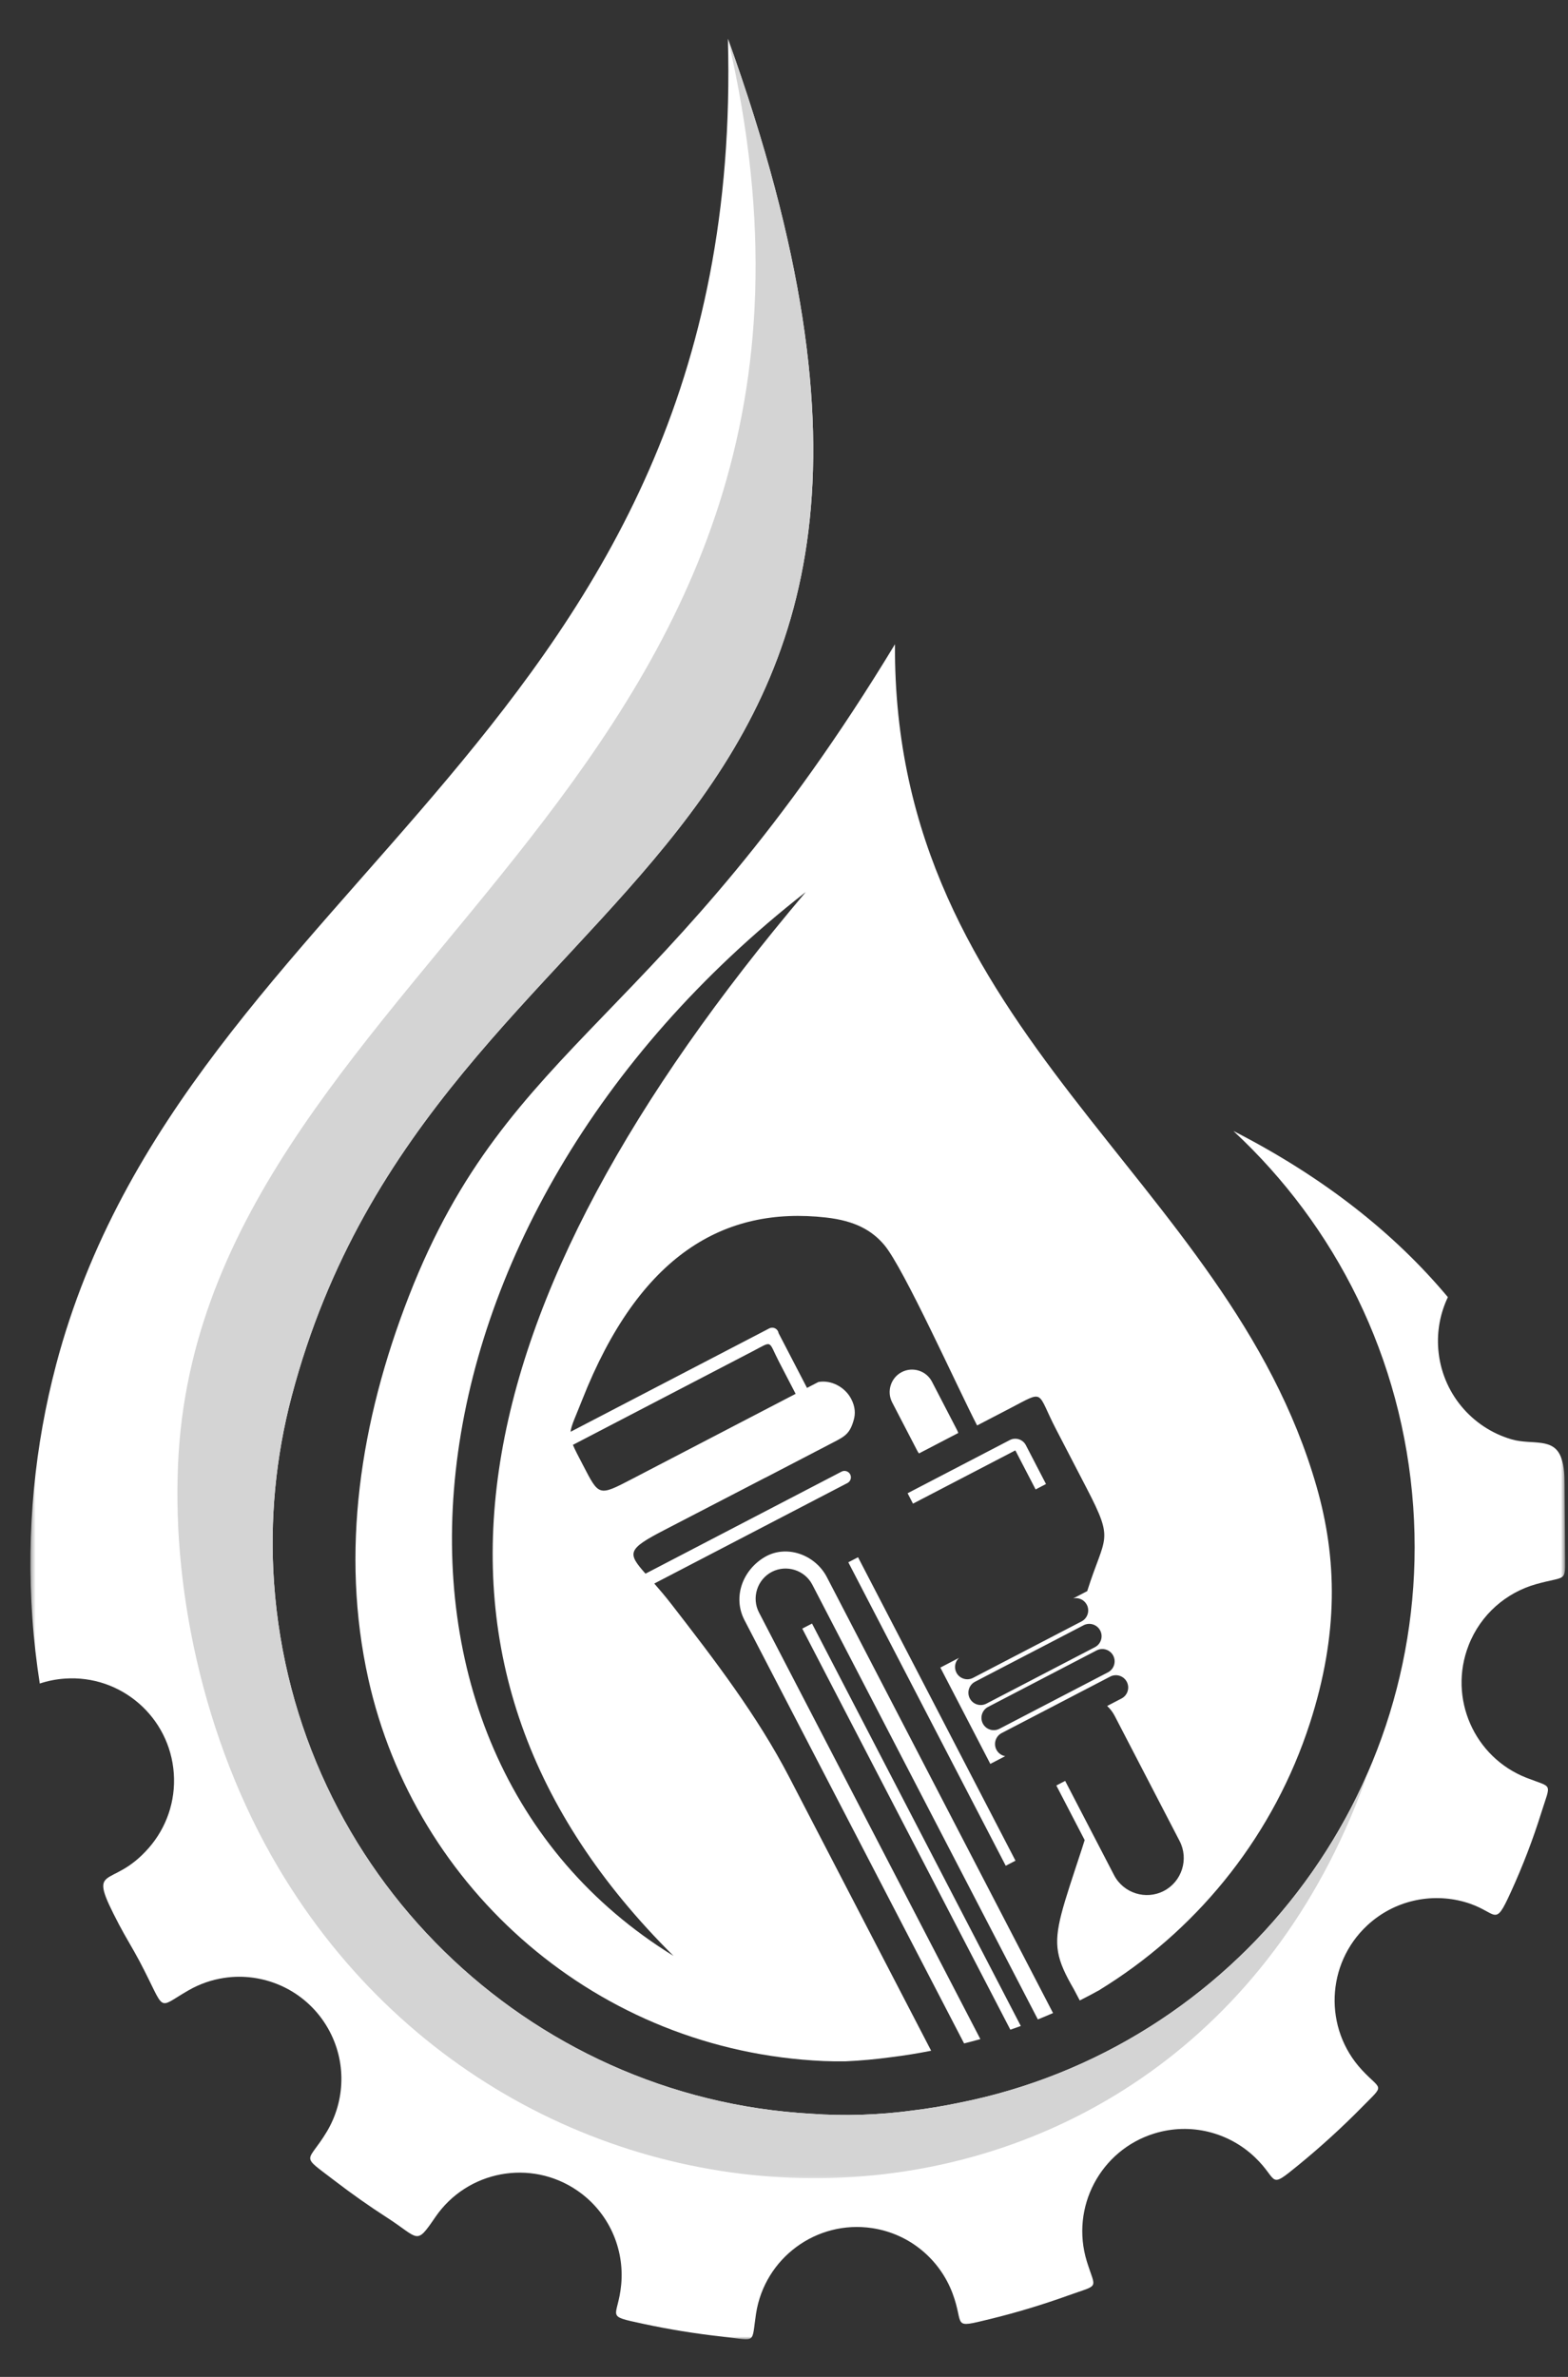<svg width="330" height="500" viewBox="0 0 330 500" fill="none" xmlns="http://www.w3.org/2000/svg">
<rect x="0" y="0" width="330" height="500" fill="#333333" stroke="none"/>
<path fill-rule="evenodd" clip-rule="evenodd" d="M275.652 362.562C268.204 385.546 252.933 404.869 233.1 417.536C232.594 417.854 232.094 418.171 231.584 418.484C231.558 418.499 231.537 418.52 231.516 418.551C230.11 419.333 228.688 420.083 227.246 420.807C226.553 419.479 226.089 418.598 226.001 418.447C224.178 415.301 223.094 412.999 222.683 410.645C221.86 405.963 223.709 401.067 227.725 388.817L228.277 387.072L222.313 375.588L224.173 374.624L233.183 391.979L234.464 394.447C236.433 398.244 241.152 399.739 244.949 397.765C248.74 395.791 250.235 391.072 248.261 387.275L234.6 360.952C234.183 360.15 233.641 359.447 233.011 358.864L236.042 357.286C237.308 356.624 237.808 355.051 237.147 353.786C236.49 352.52 234.917 352.02 233.652 352.682L227.24 356.015L224.121 357.64L217.219 361.229L210.808 364.562C209.542 365.218 209.048 366.796 209.704 368.062C210.089 368.801 210.787 369.281 211.553 369.421L208.423 371.046L197.907 350.786L201.839 348.739C200.996 349.51 200.735 350.786 201.287 351.848C201.943 353.114 203.516 353.614 204.782 352.952L211.193 349.619L221.214 344.406L227.626 341.072C228.891 340.411 229.391 338.838 228.73 337.572C228.183 336.51 226.99 335.989 225.871 336.234L228.813 334.702C232.542 322.89 234.589 324.421 228.74 313.145L222.256 300.65C218.063 292.577 220.079 292.343 212.532 296.27L205.641 299.854C201.6 292.067 190.23 266.781 186.105 261.89C183.516 258.822 179.949 256.801 173.85 256.114C152.402 253.697 134.563 263.937 122.511 294.505C121.11 298.072 120.251 299.755 120.079 301.187L161.709 279.536C161.751 279.51 161.792 279.484 161.839 279.458C161.897 279.432 161.954 279.406 162.011 279.385C162.652 279.124 163.397 279.39 163.719 280.01C163.787 280.14 163.834 280.281 163.855 280.421L169.844 291.958L170.579 291.572L172.24 290.713C174.907 290.229 177.834 291.755 179.147 294.281C180.022 295.968 180.022 297.406 179.709 298.572C178.907 301.567 177.829 302.145 175.402 303.4L171.824 305.26L161.386 310.687C161.246 310.76 161.1 310.833 160.954 310.895L139.74 321.89C131.969 325.916 132.016 326.697 135.85 331.031L177.11 309.567C177.766 309.223 178.584 309.484 178.928 310.14C179.272 310.801 179.011 311.619 178.355 311.963L137.699 333.109C138.761 334.322 139.985 335.749 141.324 337.473C150.344 349.114 159.355 360.843 166.121 373.874L195.969 431.385C193.188 431.937 190.344 432.4 187.428 432.755C184.292 433.182 181.147 433.468 178.006 433.609C176.449 433.635 174.881 433.619 173.308 433.551C125.85 431.442 87.344 397.442 77.511 353.14C71.626 326.63 75.735 299.13 86.068 272.624C107.219 218.359 139.839 215.541 188.355 135.525C187.855 217.708 258.329 247.307 277.079 312.692C281.391 327.718 281.792 343.624 275.652 362.567V362.562ZM218.428 424.796C219.501 424.364 220.563 423.916 221.621 423.458L174.027 331.765C171.548 326.989 165.443 324.807 160.844 327.593C156.24 330.374 154.199 336.01 156.673 340.786L202.902 429.848C204.048 429.562 205.188 429.26 206.324 428.937L159.735 339.192C158.136 336.109 159.355 332.26 162.433 330.656C165.516 329.057 169.365 330.27 170.964 333.354L218.428 424.801V424.796ZM212.636 426.958C213.376 426.702 214.11 426.447 214.839 426.182L170.897 341.525L168.844 342.588L212.636 426.958ZM178.537 328.64L211.667 392.473L213.719 391.406L180.584 327.577L178.532 328.64H178.537ZM191.011 314.109L192.147 316.301L213.657 305.114C213.673 305.109 213.699 305.114 213.709 305.135L217.954 313.312L220.141 312.176L215.897 303.994C215.261 302.77 213.74 302.291 212.522 302.926L191.011 314.114V314.109ZM224.386 350.505L214.365 355.723L207.954 359.057C206.688 359.713 206.188 361.286 206.844 362.557C207.506 363.822 209.074 364.322 210.339 363.661L216.751 360.327L226.777 355.114L233.188 351.781C234.454 351.119 234.949 349.546 234.292 348.281C233.636 347.015 232.063 346.515 230.798 347.171L224.386 350.505ZM221.641 345.218L211.615 350.426L205.204 353.765C203.938 354.421 203.443 355.999 204.1 357.265C204.756 358.531 206.329 359.031 207.6 358.369L214.011 355.036L224.032 349.822L230.443 346.489C231.709 345.833 232.209 344.26 231.548 342.989C230.891 341.723 229.318 341.223 228.053 341.88L221.641 345.218ZM189.777 288.63C187.475 289.827 186.568 292.697 187.766 295.005L193.006 305.098C193.126 305.327 193.256 305.541 193.407 305.739L201.678 301.437C201.6 301.202 201.501 300.968 201.381 300.744L196.141 290.645C194.943 288.338 192.079 287.432 189.777 288.63ZM158.428 284.244L120.574 303.937C121.006 304.989 121.735 306.348 122.746 308.296C126.089 314.734 125.98 314.77 133.053 311.093L155.527 299.4L167.449 293.202L163.949 286.458C161.605 281.942 162.74 281.999 158.428 284.244ZM169.584 187.64C80.449 257.197 71.548 368.156 141.746 411.437C80.225 350.39 95.996 274.551 169.584 187.64Z" fill="white"/>
<mask id="mask0_4_1158" style="mask-type:luminance" maskUnits="userSpaceOnUse" x="6" y="8" width="324" height="485">
<path d="M6.4 8.1H329.4V492.1H6.4V8.1Z" fill="white"/>
</mask>
<g mask="url(#mask0_4_1158)">
<path fill-rule="evenodd" clip-rule="evenodd" d="M151.869 491.506C146.291 490.891 140.791 489.995 135.385 488.834C127.056 487.042 130.072 487.756 130.739 480.542C131.437 473.027 128.15 465.365 121.494 460.798C111.702 454.079 98.327 456.584 91.624 466.376C87.473 472.438 88.317 470.912 81.426 466.469C77.676 464.053 74.03 461.485 70.499 458.777C62.989 453.021 64.687 455.235 68.775 448.423C72.65 441.959 73.015 433.646 69.01 426.646C64.77 419.24 56.791 415.308 48.822 415.876C48.239 415.923 47.65 415.985 47.067 416.079C44.541 416.469 42.036 417.324 39.687 418.673C32.718 422.657 35.135 423.469 29.332 412.495C27.968 409.923 26.416 407.449 25.062 404.865C17.921 391.251 23.301 397.954 31.364 388.662C34.973 384.506 36.994 378.969 36.577 373.048C35.744 361.199 25.468 352.266 13.635 353.105C11.801 353.23 10.036 353.589 8.369 354.141C7.666 349.62 7.135 345.037 6.812 340.391C5.515 321.969 7.333 304.042 11.796 287.126L11.78 287.141L11.817 287.037C38.984 184.334 157.208 154.063 153.192 8.115C217.228 186.282 91.827 178.428 61.379 293.725C58.025 306.443 56.739 319.709 57.671 332.959C61.973 394.053 111.14 441.277 170.661 444.636C177.786 445.157 184.984 444.912 192.145 443.943C195.489 443.537 198.734 442.985 201.895 442.324C259.916 430.803 301.687 377.574 297.426 316.969C295.213 285.542 281.015 257.818 259.624 237.949L259.603 237.917C278.754 247.714 293.65 259.615 304.718 272.865C303.15 276.157 302.395 279.891 302.697 283.787C303.416 292.98 309.806 300.376 318.161 302.787C322.421 304.016 327.03 302.251 328.583 306.704C329.234 308.568 329.27 310.49 329.28 312.433L329.39 328.141C329.426 332.824 329.405 331.516 323.312 333.23C317.036 334.985 311.624 339.574 309.077 346.12C304.76 357.183 310.228 369.657 321.275 373.975C326.895 376.173 326.411 374.824 324.364 381.365C322.609 386.975 320.478 392.527 317.994 397.964C314.364 405.928 315.348 402.084 308.187 400.074C301.218 398.126 293.426 399.74 287.739 405.027C279.051 413.115 278.551 426.725 286.624 435.428C290.786 439.912 291.551 438.251 286.635 443.256C282.411 447.548 277.921 451.636 273.197 455.495C266.822 460.688 269.187 458.631 264.088 453.777C258.645 448.589 250.629 446.423 242.937 448.792C231.598 452.292 225.239 464.334 228.728 475.683C230.598 481.745 231.577 480.438 224.749 482.891C219.442 484.798 213.994 486.449 208.416 487.813C200.041 489.85 203.046 489.282 200.473 482.423C197.827 475.376 191.551 469.917 183.583 468.704C171.853 466.923 160.895 474.995 159.109 486.735C158.114 493.287 159.39 492.329 151.864 491.506H151.869Z" fill="white"/>
</g>
<mask id="mask1_4_1158" style="mask-type:luminance" maskUnits="userSpaceOnUse" x="36" y="8" width="253" height="451">
<path d="M36.666 8.1H288.666V458.667H36.666V8.1Z" fill="white"/>
</mask>
<g mask="url(#mask1_4_1158)">
<path fill-rule="evenodd" clip-rule="evenodd" d="M153.191 8.115C217.228 186.282 91.827 178.428 61.384 293.725C58.025 306.443 56.743 319.714 57.676 332.964C61.972 394.053 111.144 441.277 170.66 444.641C177.785 445.157 184.983 444.912 192.144 443.943C195.488 443.537 198.733 442.985 201.9 442.324C241.051 434.553 272.795 407.787 287.999 372.584V372.594C250.196 481.417 112.978 484.594 58.577 392.881C42.535 365.834 35.847 332.792 37.603 305.563C44.311 201.548 189.545 164.214 153.191 8.115Z" fill="#D4D4D4"/>
</g>
</svg>
